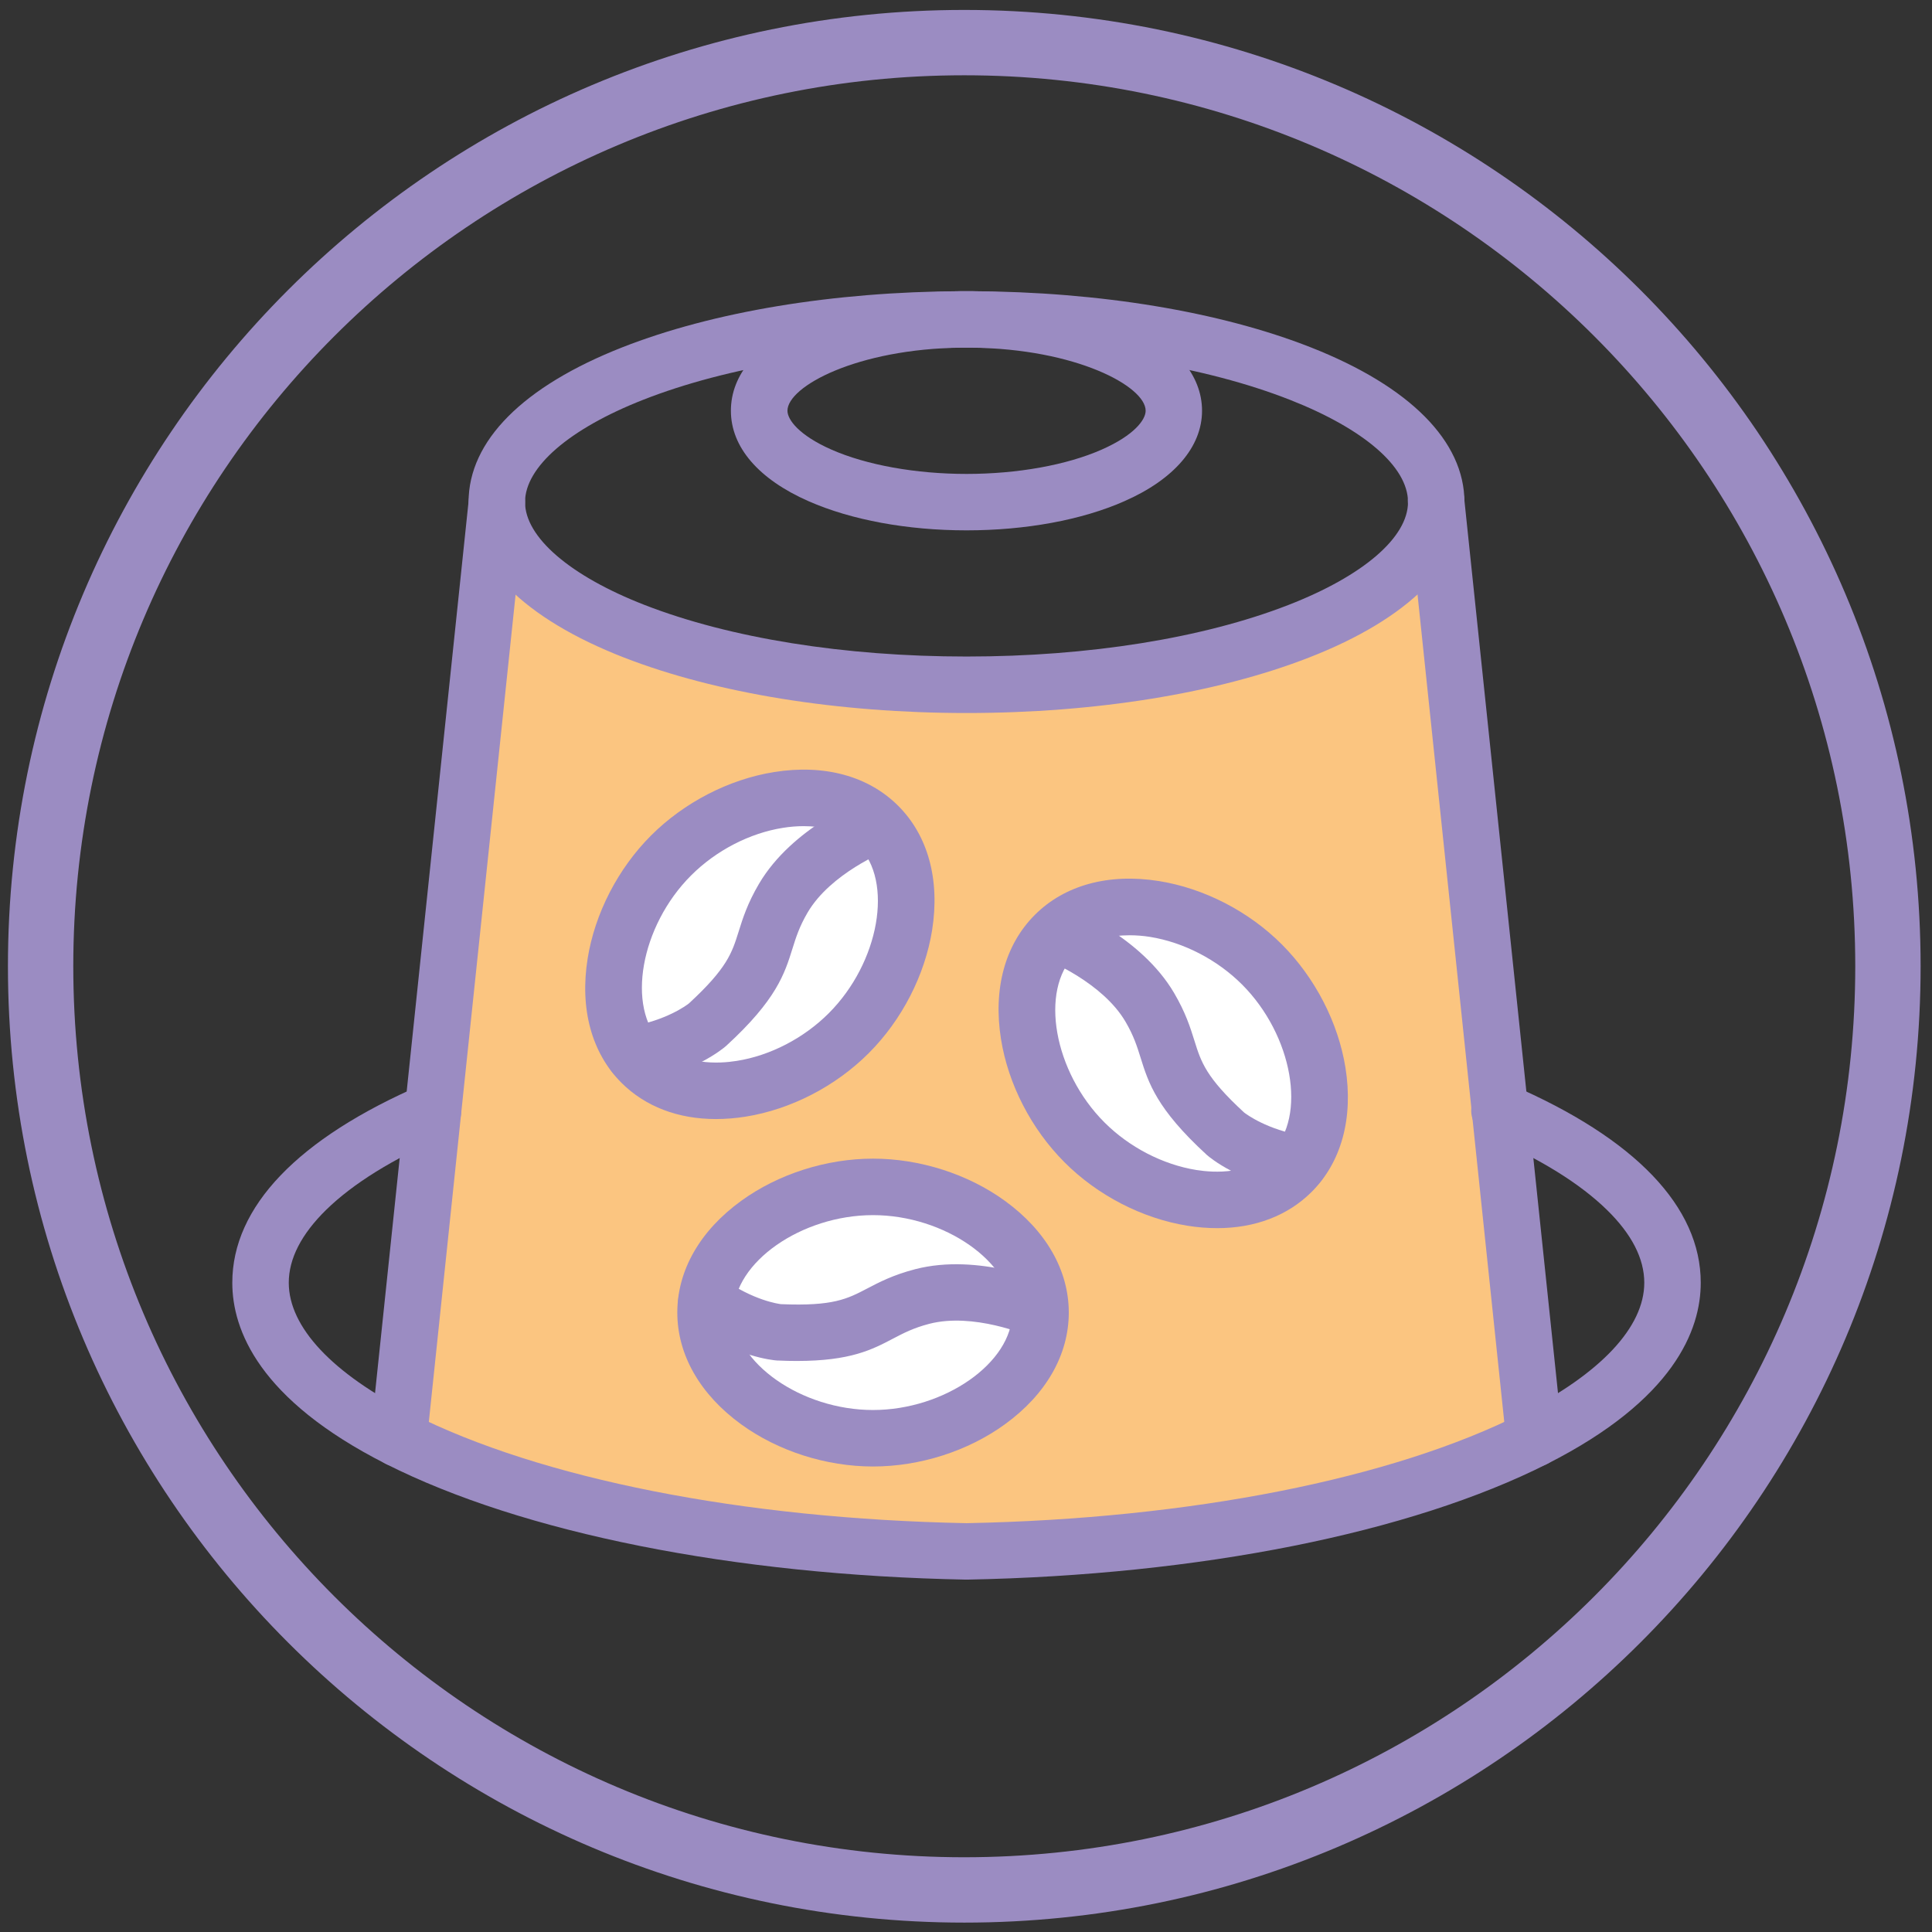 <?xml version="1.0" encoding="UTF-8"?>
<svg id="Kávové_kapsle" xmlns="http://www.w3.org/2000/svg" viewBox="0 0 1431.5 1431.5">
  <rect x="0" y="0" width="1431.5" height="1431.5" fill="#333333" stroke="none"/>
  <defs>
    <style>
      .cls-1 {
        fill: #fbc580;
      }

      .cls-2 {
        fill: #fff;
      }

      .cls-3 {
        fill: #9b8cc2;
      }
    </style>
  </defs>
  <g id="Vrstva_13">
    <path class="cls-1" d="M283.6,1052.55l84.07-670.47s33.63,134.51,348.9,124.01c0,0,237.5,12.61,342.59-111.39l77.77,670.47s-235.4,105.09-411.95,77.77c0,0-264.83,16.81-441.38-90.38Z"/>
  </g>
  <g id="Vrstva_14">
    <ellipse class="cls-2" cx="573.8" cy="694.16" rx="123.67" ry="92.26" transform="translate(-326.12 658.71) rotate(-48.17)"/>
    <ellipse class="cls-2" cx="871.19" cy="780.54" rx="92.26" ry="123.67" transform="translate(-296.76 844.64) rotate(-45)"/>
    <ellipse class="cls-2" cx="632.65" cy="968.28" rx="92.26" ry="123.67" transform="translate(-376.01 1534.34) rotate(-86.14)"/>
  </g>
  <path class="cls-3" d="M714.47,7.36C323.13,7.36,5.88,324.6,5.88,715.95s317.25,708.59,708.59,708.59,708.59-317.25,708.59-708.59S1105.82,7.36,714.47,7.36ZM714.47,1376.12c-364.6,0-660.17-295.57-660.17-660.17S349.87,55.78,714.47,55.78s660.17,295.57,660.17,660.17-295.57,660.17-660.17,660.17Z"/>
  <path class="cls-3" d="M295.41,1086.91c-11.56.01-20.93-9.35-20.95-20.9,0-.74.04-1.47.11-2.21l22.1-210.73,50.69-483.22c1.2-11.49,11.5-19.84,22.99-18.64,11.49,1.2,19.84,11.5,18.64,22.99l-50.7,483.23-22.09,210.73c-1.12,10.65-10.09,18.73-20.79,18.74h0Z"/>
  <path class="cls-3" d="M716.15,1170.41h-.41c-171.92-3.3-328.57-34.55-429.85-85.75-94.03-47.64-113.77-99.27-113.77-134.24,0-56.23,48.56-106.91,140.44-146.68,10.61-4.59,22.93.29,27.52,10.9,4.59,10.61-.29,22.93-10.9,27.52-38.12,16.5-67.57,34.77-87.53,54.27-18.31,17.97-27.69,36.13-27.69,54.01,0,32.84,32.28,67.26,90.86,96.89,95.73,48.39,245.64,78.03,411.32,81.25,165.68-3.22,315.59-32.82,411.32-81.25,58.59-29.63,90.86-64.08,90.86-96.89,0-17.88-9.31-36.04-27.69-54.01-19.96-19.5-49.41-37.77-87.53-54.27-10.7-4.37-15.83-16.58-11.46-27.28,4.37-10.7,16.58-15.83,27.28-11.46.27.11.54.23.8.35,91.88,39.7,140.44,90.46,140.44,146.65,0,34.97-19.75,86.65-113.77,134.24-101.22,51.2-257.88,82.45-429.79,85.75h-.46Z"/>
  <path class="cls-3" d="M1136.9,1086.91c-10.7,0-19.68-8.09-20.79-18.74l-22.09-210.73-50.66-483.23c-1.67-11.44,6.25-22.06,17.69-23.72,11.44-1.67,22.06,6.25,23.72,17.69.08.56.14,1.12.18,1.68l50.65,483.23,22.1,210.72c1.21,11.49-7.13,21.79-18.63,22.99-.73.08-1.47.12-2.21.11h.04Z"/>
  <path class="cls-3" d="M716.15,528.3c-95.47,0-185.57-14.58-253.7-41.06-74.32-28.91-115.27-69.83-115.27-115.21s40.45-85.81,113.91-114.69c67.18-26.4,156.29-41.17,250.91-41.59h8.24c94.62.42,183.73,15.18,250.91,41.59,73.44,28.88,113.91,69.6,113.91,114.69s-40.95,86.31-115.27,115.21c-68.06,26.5-158.16,41.06-253.63,41.06h0ZM715.88,257.59h-3.65c-89.59.39-173.36,14.12-235.84,38.7-54.7,21.5-87.37,49.81-87.37,75.73s33.13,54.64,88.59,76.22c63.43,24.65,148.13,38.21,238.55,38.21s175.12-13.57,238.5-38.21c55.46-21.58,88.59-50.07,88.59-76.22s-32.69-54.23-87.37-75.73c-62.48-24.56-146.25-38.29-235.79-38.7h-4.2Z"/>
  <path class="cls-3" d="M716.15,392.96c-43.88,0-85.45-7.68-117.06-21.6-37.07-16.32-57.54-40.12-57.54-67.01s19.89-50.05,56.01-66.36c30.71-13.85,71.31-21.75,114.34-22.23h8.41c43.01.48,83.62,8.38,114.32,22.23,36.12,16.31,56.01,39.87,56.01,66.36s-20.41,50.69-57.54,67.01c-31.5,13.93-73.08,21.6-116.95,21.6ZM715.93,257.59h-3.49c-77.55.86-128.98,28.77-128.98,46.74,0,6.64,8.51,18.15,32.51,28.77,26.02,11.47,62.55,18.05,100.19,18.05s74.16-6.54,100.19-18.05c24-10.57,32.51-22.07,32.51-28.77,0-18.03-51.43-45.88-128.97-46.74h-3.95Z"/>
  <path class="cls-3" d="M646.84,1086.59c-34.69,0-70.3-11.39-97.7-31.26-30.46-22.14-47.29-51.54-47.29-82.79s16.8-60.65,47.33-82.78c27.4-19.86,63.01-31.27,97.7-31.27s70.32,11.4,97.7,31.27c30.52,22.13,47.33,51.53,47.33,82.78s-16.8,60.65-47.33,82.78c-27.38,19.88-63.01,31.27-97.74,31.27h0ZM646.84,900.34c-53.03,0-103.18,35.09-103.18,72.2s50.15,72.2,103.18,72.2,103.18-35.09,103.18-72.2-50.1-72.2-103.18-72.2h0Z"/>
  <path class="cls-3" d="M590.41,1008.4c-4.37,0-9.02-.1-14.01-.33h-.52c-3.1-.21-31.16-2.75-64.6-26.5-9.42-6.69-11.64-19.75-4.94-29.18,6.69-9.42,19.75-11.64,29.18-4.94,22.78,16.18,41.5,18.67,43.16,18.86,38.63,1.62,49.15-3.92,63.7-11.51,9.08-4.76,19.37-10.15,35.71-14.39,47.14-12.27,98.6,10.08,100.78,11.04,10.51,4.8,15.14,17.22,10.33,27.73-4.72,10.33-16.83,15.01-27.27,10.54-.76-.33-40.66-17.34-73.39-8.84-11.77,3.05-19.05,6.89-26.84,10.96-15.51,8.15-31.56,16.56-71.29,16.56h0Z"/>
  <path class="cls-3" d="M530.45,829.15c-28.03,0-52.31-9.23-69.99-26.86-22.09-22.1-30.99-54.78-25.06-92.01,5.34-33.43,22.47-66.7,46.99-91.22,24.52-24.52,57.78-41.68,91.19-47.01,37.22-5.95,69.9,2.96,91.99,25.06,22.09,22.1,30.97,54.78,25.08,92.05-5.34,33.41-22.47,66.7-47,91.2-24.53,24.55-57.76,41.68-91.18,47.01-7.28,1.17-14.65,1.77-22.02,1.78ZM595.42,612.13c-5.1.01-10.19.43-15.22,1.24-24.85,3.92-49.69,16.83-68.17,35.31-37.51,37.52-48.18,97.82-21.94,124.05,16.67,16.69,42.12,15.51,55.8,13.33,24.85-3.92,49.69-16.83,68.17-35.31,37.51-37.52,48.18-97.82,21.94-124.05-11.59-11.6-27.41-14.57-40.58-14.57Z"/>
  <path class="cls-3" d="M470.01,802.29c-11.56.01-20.93-9.35-20.95-20.9-.01-10.23,7.38-18.97,17.47-20.66,27.15-4.6,42.16-15.89,43.91-17.25,28.37-26.16,31.91-37.45,36.81-53.12,3.06-9.8,6.54-20.92,15.08-35.44,24.66-42.02,76.84-62.63,79.05-63.49,10.77-4.19,22.9,1.14,27.09,11.91,4.19,10.77-1.14,22.9-11.91,27.09-.73.29-41.01,16.49-58.16,45.68-6.12,10.46-8.59,18.31-11.22,26.73-5.82,18.62-11.84,37.86-48.87,71.85l-.39.35c-2.33,2.03-23.97,20.09-64.41,26.95-1.16.2-2.34.3-3.52.3h0Z"/>
  <path class="cls-3" d="M901.86,909.99c-7.37-.02-14.72-.61-22-1.79-33.41-5.34-66.7-22.47-91.18-47.08-24.53-24.55-41.67-57.79-47-91.22-5.94-37.24,2.97-69.91,25.06-92.01,22.09-22.1,54.77-31.01,91.99-25.07,33.41,5.34,66.7,22.47,91.19,47.08,24.49,24.61,41.65,57.79,46.99,91.22,5.94,37.23-2.97,69.91-25.06,92.01-17.68,17.63-41.99,26.86-69.99,26.86h0ZM836.89,692.98c-13.17,0-28.99,2.97-40.54,14.56-26.23,26.25-15.56,86.53,21.94,124.05,18.43,18.45,43.29,31.31,68.17,35.31,13.68,2.18,39.13,3.35,55.8-13.33,26.23-26.25,15.56-86.53-21.94-124.07-18.43-18.44-43.29-31.29-68.17-35.31-5.05-.8-10.15-1.21-15.26-1.22Z"/>
  <path class="cls-3" d="M962.3,883.13c-1.18,0-2.36-.1-3.52-.3-40.44-6.87-62.08-24.91-64.41-26.95l-.39-.35c-37.04-34-43.05-53.23-48.87-71.84-2.62-8.38-5.1-16.31-11.22-26.74-17.11-29.12-57.71-45.5-58.12-45.65-10.78-4.18-16.12-16.31-11.94-27.08,4.18-10.78,16.31-16.12,27.08-11.94,2.21.86,54.39,21.47,79.05,63.49,8.55,14.57,12.02,25.66,15.08,35.44,4.9,15.69,8.45,27.01,36.81,53.12,1.75,1.31,16.78,12.65,43.91,17.26,11.39,1.95,19.04,12.77,17.09,24.16-1.72,10.03-10.4,17.36-20.57,17.39h0Z"/>
</svg>